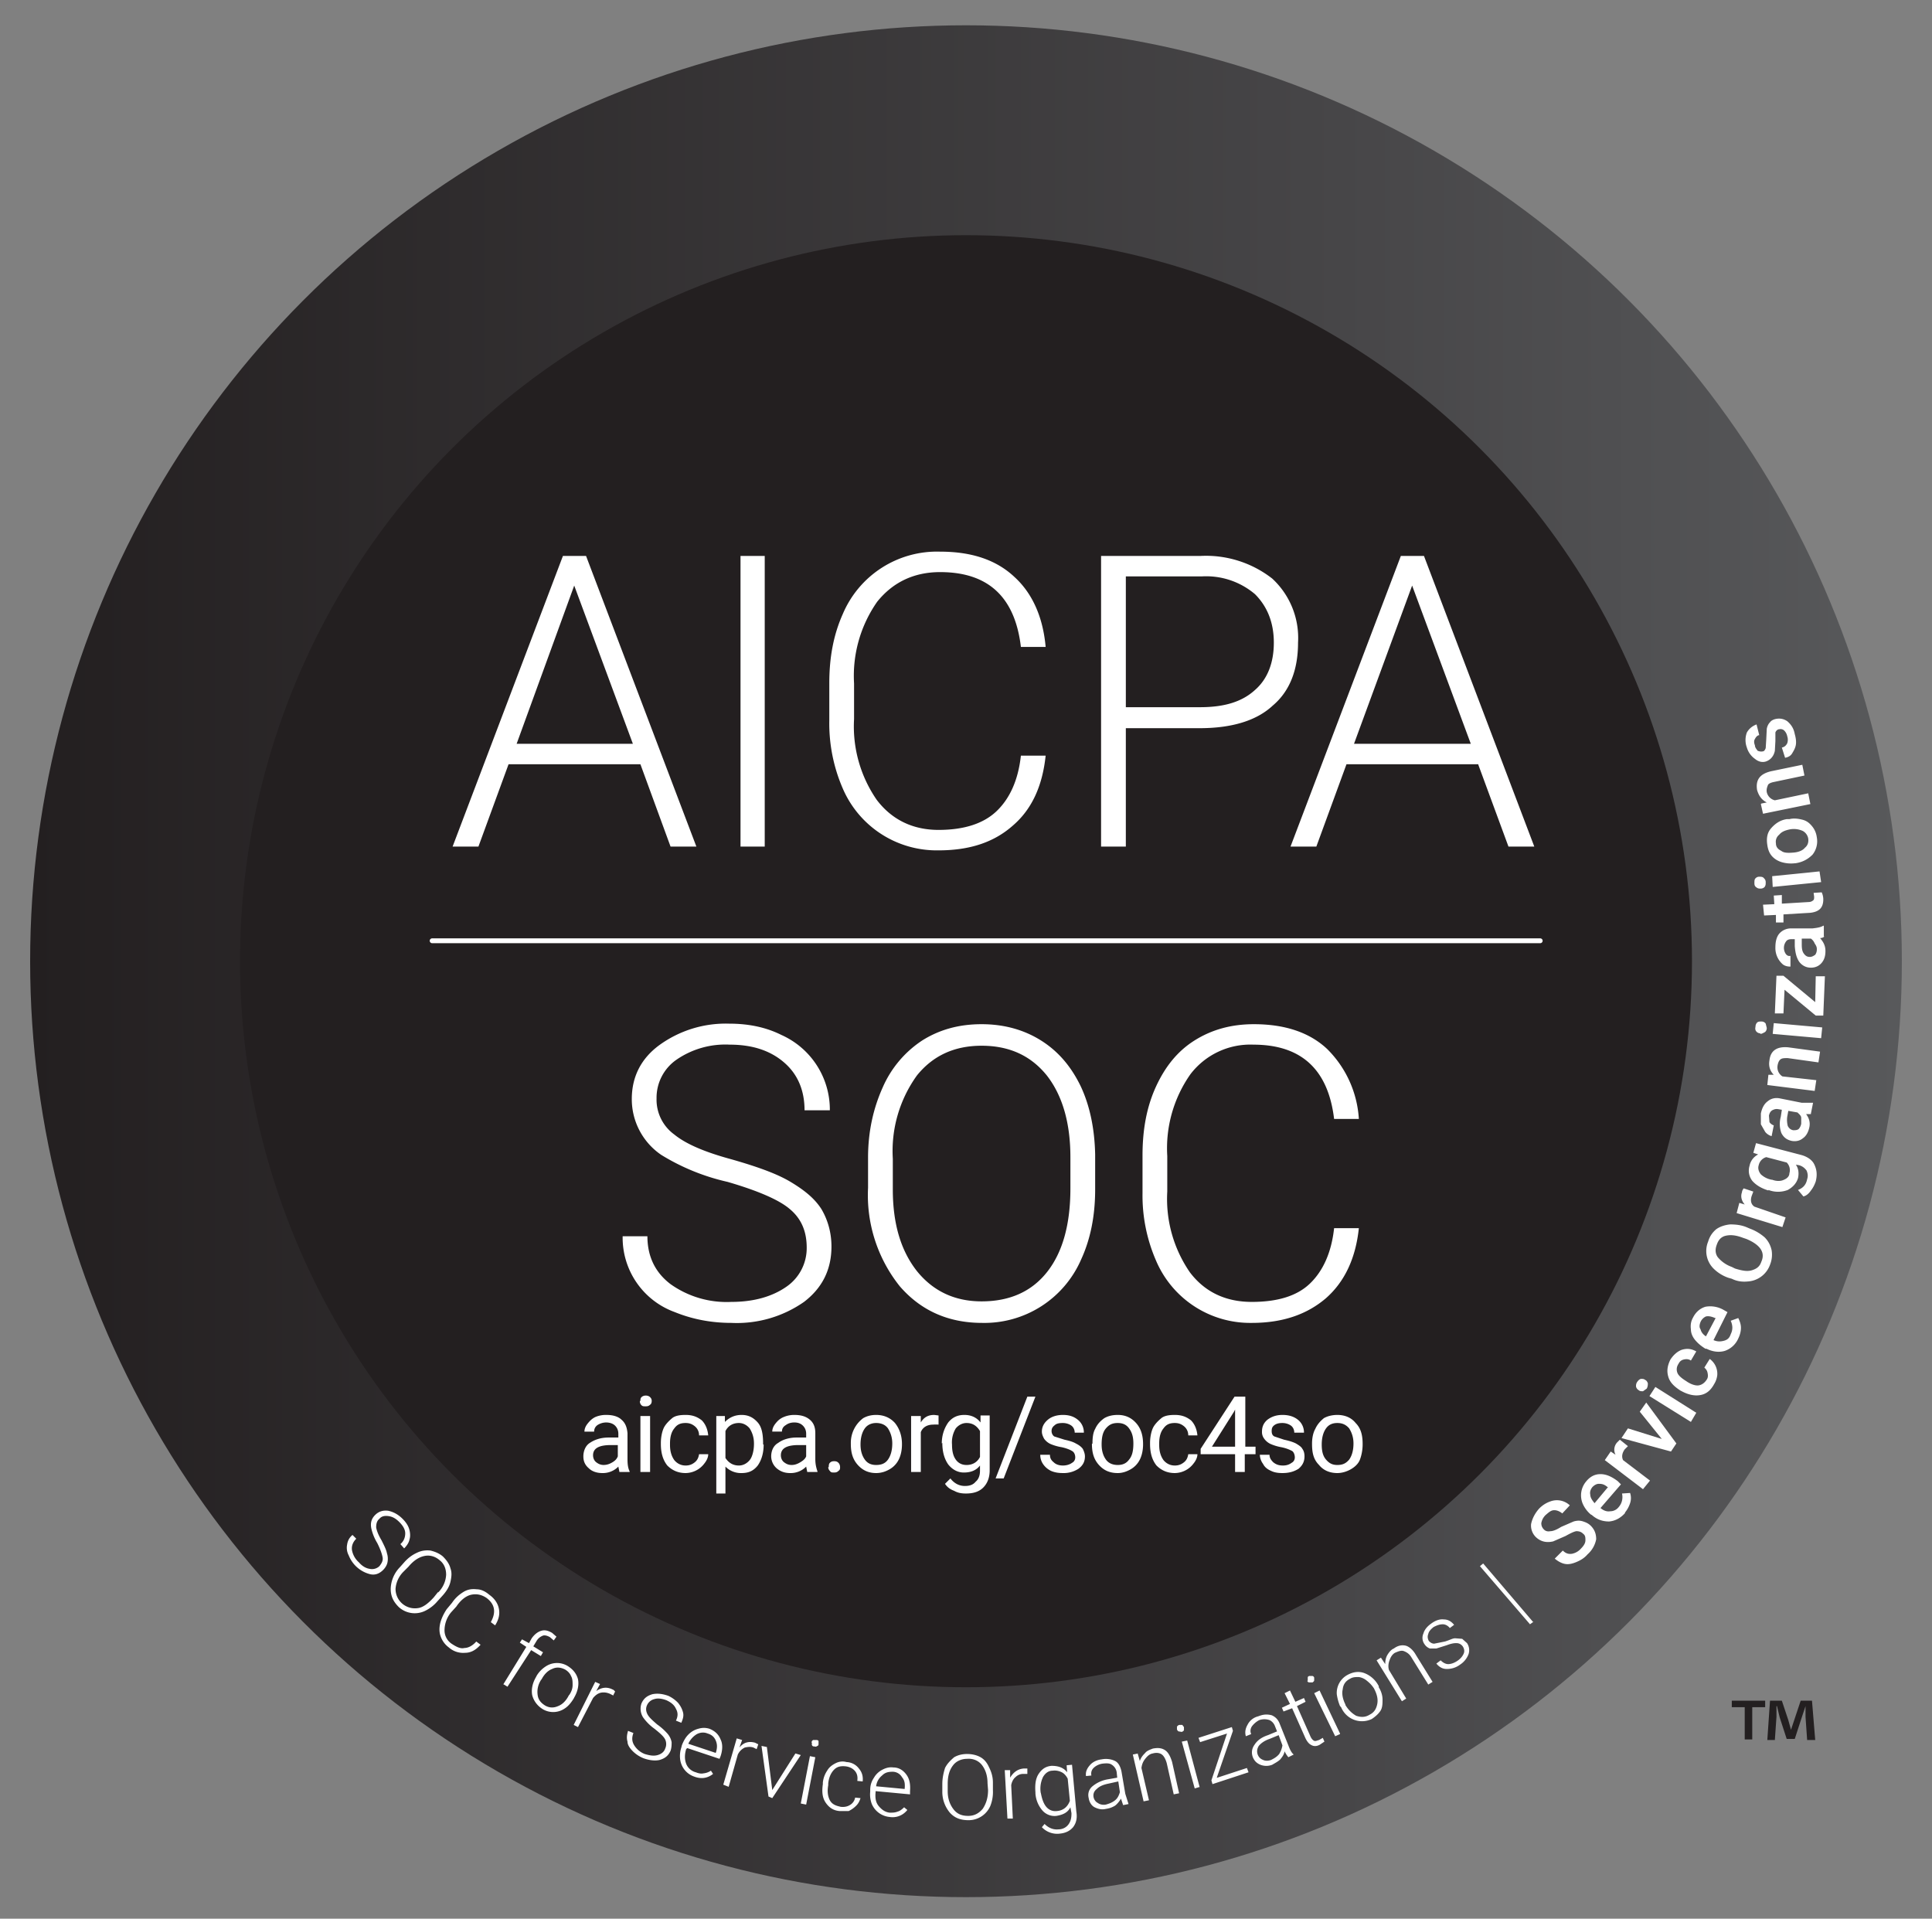 <svg xmlns="http://www.w3.org/2000/svg" viewBox="0 0 359 356.5">
  <rect x="0" y="0" width="359" height="356.5" fill="#808080" stroke="none"/>
  <linearGradient
    id="a"
    gradientUnits="userSpaceOnUse"
    x1="5.6"
    y1="178.6"
    x2="353.4"
    y2="178.6"
  >
    <stop offset="0" stop-color="#231f20" />
    <stop offset=".7" stop-color="#474648" />
    <stop offset="1" stop-color="#58595b" />
  </linearGradient>
  <circle cx="179.5" cy="178.6" r="173.9" fill="url(#a)" />
  <circle fill="#231f20" cx="179.5" cy="178.6" r="134.9" />
  <path
    fill="#fff"
    d="M70.5 291c.4-.5.7-1 .6-1.6s-.4-1.5-1-2.7A9 9 0 0169 284c-.2-1 0-1.8.7-2.5s1.5-.9 2.4-.8c1 .2 1.9.7 2.7 1.5.6.6 1 1.2 1.2 1.8s.3 1.4.1 2c-.1.6-.5 1.2-1 1.7l-.7-.8c.6-.5.9-1.2.9-2 0-.7-.4-1.4-1.1-2.1-.7-.7-1.3-1-2-1.1-.7-.1-1.3 0-1.7.5-.5.4-.6 1-.6 1.6.1.6.4 1.4 1 2.4.5 1 .9 1.8 1 2.4.2.6.2 1.2.1 1.7s-.4 1-.8 1.4c-.7.7-1.5 1-2.4.8a5.8 5.8 0 01-4-3.5 3 3 0 01-.3-2c.1-.7.4-1.3 1-1.8l.7.7c-.6.6-.9 1.3-.8 2.1a4 4 0 001.3 2.3c.6.7 1.3 1.1 2 1.2a2 2 0 001.8-.5zm10.8 6.5a7 7 0 01-2.3 1.8 4.4 4.4 0 01-4.9-.7c-1-1-1.5-2-1.5-3.4a6 6 0 011.7-4l.8-.9c.7-.8 1.5-1.4 2.4-1.8.8-.4 1.7-.5 2.5-.4.8.2 1.6.5 2.3 1.1.7.7 1.2 1.4 1.4 2.2.3.8.2 1.6 0 2.5s-.7 1.7-1.4 2.5l-1 1.1zm.1-1.6a5 5 0 001.5-3.3c0-1-.3-2-1.2-2.7-.8-.7-1.8-1-2.8-.8-1 .2-2 .8-3 2l-.9.9a5 5 0 00-1.5 3.2 3.6 3.6 0 004.1 3.6c1-.1 2-.9 3-2l.8-1zm7.9 9.7c-.9 1-1.8 1.5-2.9 1.5a4 4 0 01-3-1 4.3 4.3 0 01-1.5-2c-.3-.8-.3-1.6-.1-2.5.2-.8.6-1.7 1.2-2.6l1-1.2c.6-.9 1.3-1.5 2.1-2s1.6-.6 2.5-.5c.8 0 1.6.4 2.3 1 1 .7 1.6 1.6 1.8 2.6.2 1 0 2-.7 3.1l-.8-.6c1-1.8.8-3.3-.8-4.5-.9-.6-1.8-.8-2.8-.6s-2 1-2.8 2.2l-1 1.1a5.3 5.3 0 00-1.2 3.3 3 3 0 001.3 2.5c.9.6 1.7 1 2.4.8.7 0 1.5-.4 2.2-1.2l.8.6zm4.2 7.4l4.3-7-1.2-.8.4-.6 1.3.7.5-.9c.5-.7 1.1-1.2 1.8-1.4s1.3 0 2 .4l.8.7-.5.7-.7-.6c-.5-.3-1-.4-1.3-.3-.5.2-.9.5-1.2 1l-.6 1 1.8 1.1-.4.7-1.8-1.1-4.4 6.8-.8-.5zm6.2-1.6c.4-.7 1-1.3 1.6-1.7a3.8 3.8 0 014.1-.2c1 .6 1.7 1.4 2 2.5.2 1 0 2.2-.7 3.4l-.1.2c-.5.8-1 1.4-1.6 1.8a3.8 3.8 0 01-4.1.2c-1-.6-1.7-1.5-2-2.6-.2-1 0-2.2.7-3.4l.1-.2zm.8.8a4 4 0 00-.6 2.7c.1.9.6 1.5 1.4 2 .7.4 1.5.5 2.4.1.8-.3 1.5-1 2-2l.1-.1c.4-.6.6-1.2.6-1.8s0-1.2-.3-1.7c-.2-.5-.6-.9-1.1-1.2-.8-.4-1.6-.5-2.4-.1-.8.3-1.5 1-2 2h-.1zm13.4 2.8l-.6-.3c-.5-.2-1-.3-1.6-.2-.5.1-1 .4-1.5 1l-2.8 5.4-.8-.4 4-8 .9.4-.7 1.3c1-.7 2-.8 3-.3.3.1.4.3.5.4l-.4.8zm9.7 9.9a2 2 0 000-1.7c-.3-.6-1-1.2-2-2a9 9 0 01-2.1-2.1 3 3 0 01-.3-2.6c.4-.9 1-1.4 2-1.7.9-.2 1.9-.1 3 .3a6 6 0 011.8 1.3c.4.5.7 1 .9 1.7s0 1.3-.3 2l-1-.4c.4-.8.4-1.5 0-2.2-.3-.7-.9-1.2-1.8-1.6-.8-.3-1.6-.4-2.2-.2a2 2 0 00-1.4 1.2c-.2.5-.2 1 .1 1.6.3.6 1 1.2 1.8 1.9a11 11 0 012 1.8c.4.5.6 1 .7 1.5 0 .5 0 1-.2 1.6-.4.9-1 1.4-2 1.7-.8.2-1.9.1-3-.3a6 6 0 01-2-1.3c-.6-.6-1-1.2-1-1.8-.2-.7-.1-1.3.1-2l1 .4c-.3.8-.3 1.5.1 2.2a4 4 0 002 1.7c1 .3 1.7.4 2.4.2s1.2-.6 1.4-1.2zm5.4 5.2a3.9 3.9 0 01-2.6-3.1 5 5 0 01.2-2.3l.1-.4c.3-.8.7-1.5 1.2-2a4 4 0 011.9-1.1c.7-.2 1.3-.2 2 0 1 .4 1.7 1 2.1 2 .4.8.4 1.9 0 3.1l-.2.5-6-2-.2.2c-.3 1-.3 1.9 0 2.7s1 1.4 1.8 1.6c.5.2 1 .3 1.4.2a3 3 0 001.4-.5l.4.6c-1 .8-2.2 1-3.5.5zm2.5-8c-.7-.3-1.4-.2-2 .1a4 4 0 00-1.6 1.8l5.1 1.7c.3-.9.3-1.6 0-2.3s-.8-1.1-1.5-1.3zm9.1 2.9l-.6-.3c-.6-.2-1.1-.1-1.6 0-.6.3-1 .7-1.3 1.3l-1.7 6-1-.4 2.5-8.6 1 .3-.5 1.4c.8-1 1.8-1.2 2.9-.9l.6.3-.3.9zm2.9 7.6l4.3-6.8 1 .3-5.3 8-.7-.3-1.3-9.4 1 .2 1 8zm6.3 2.7l-1-.2 1.7-8.8 1 .2-1.7 8.8zm1-11.5c0-.2.1-.4.3-.5h.5c.2 0 .4 0 .5.2v.5c0 .2 0 .3-.2.4-.2.1-.3.2-.5.1-.2 0-.4 0-.5-.2a.6.6 0 010-.5zm5.3 11.9c.7.1 1.3 0 1.8-.3a2 2 0 001-1.4l1 .1c-.2.6-.4 1-.8 1.4a5 5 0 01-1.4 1H156c-1.2-.1-2-.7-2.6-1.6s-.7-2-.5-3.4v-.3c.1-.9.4-1.6.8-2.2.4-.7 1-1.1 1.6-1.4s1.3-.4 2-.2a3 3 0 012.3 1.2c.6.7.8 1.5.7 2.4l-1-.1c.1-.7 0-1.3-.4-1.8s-1-.8-1.7-.9c-.9-.1-1.6 0-2.2.6-.6.6-1 1.5-1.1 2.6v.3c-.2 1.1-.1 2 .3 2.8.4.7 1 1 2 1.2zm9.2 1.9a4 4 0 01-3.3-2.4 5 5 0 01-.3-2.3v-.3c0-1 .3-1.7.7-2.3.4-.7 1-1.2 1.6-1.5s1.2-.5 2-.4c1 0 1.8.5 2.4 1.3.6.8.8 1.8.7 3.1v.6l-6.4-.6v.2c-.1 1 0 1.9.6 2.6s1.2 1.1 2 1.2c.6 0 1 0 1.5-.2.4-.1.8-.4 1.2-.8l.6.5c-.8 1-2 1.5-3.3 1.3zm.6-8.4c-.8 0-1.4.1-2 .7a3 3 0 00-1.1 2l5.3.5c.1-1 0-1.6-.5-2.2a2 2 0 00-1.7-1zm18.6 3.4a7 7 0 01-.5 3 4.4 4.4 0 01-4 2.6c-1.5 0-2.6-.4-3.5-1.4a6 6 0 01-1.4-4v-1.3c0-1.1.2-2 .5-3 .4-.8 1-1.4 1.7-2 .7-.4 1.5-.6 2.4-.6s1.8.2 2.5.6c.7.4 1.2 1 1.6 1.9.4.8.7 1.7.7 2.8v1.4zm-1-1.3c0-1.4-.4-2.5-1-3.3s-1.6-1.3-2.8-1.2c-1 0-2 .4-2.6 1.2-.7.9-1 2-1 3.5v1.3c0 1.4.4 2.5 1.1 3.4s1.6 1.2 2.7 1.2c1.2 0 2-.5 2.7-1.3.6-.9 1-2 1-3.5l-.1-1.3zm7.4-1.7h-.7a2 2 0 00-1.5.6c-.4.3-.7.9-.8 1.5l.3 6.2h-1l-.5-9h1v1.4c.6-1 1.4-1.6 2.5-1.7h.7v1zm1.5 3.4c-.1-1.3 0-2.5.6-3.4s1.3-1.4 2.4-1.5c1.2 0 2.2.3 2.9 1.2l-.1-1.3 1-.1.8 8.7c.2 1.2 0 2.1-.6 2.9-.6.7-1.4 1.1-2.5 1.2a3.9 3.9 0 01-3.3-1.2l.5-.6c.8.8 1.7 1.1 2.6 1 .8 0 1.5-.4 1.9-1s.5-1.2.5-2l-.2-1.1c-.5 1-1.4 1.4-2.6 1.6a3 3 0 01-2.6-1 5.4 5.4 0 01-1.3-3.2v-.2zm1 .1c.2 1.1.5 2 1 2.6.5.6 1.2.9 2 .8 1.2-.1 2-.8 2.4-1.9l-.4-4.1c-.3-.6-.7-1-1.1-1.2s-1-.4-1.7-.3c-.8 0-1.4.5-1.8 1.2a5 5 0 00-.4 3zm15.3 2.3l-.4-1.2c-.3.5-.7 1-1.1 1.3-.5.3-1 .5-1.7.6-.8.2-1.5 0-2.1-.3s-1-1-1.1-1.7c-.2-.8 0-1.6.7-2.2a6 6 0 012.9-1.3l1.7-.3-.1-1a2 2 0 00-.9-1.4c-.4-.3-1-.3-1.8-.2-.6.1-1.2.4-1.6.8s-.5.9-.4 1.4l-1 .1c-.1-.7.1-1.3.7-2 .5-.6 1.3-1 2.2-1.1 1-.2 1.9 0 2.5.3s1 1 1.2 2l.7 4.1.6 1.9-1 .2zm-3.2-.1c.7-.2 1.2-.4 1.7-.8s.7-.9.9-1.5l-.3-2-1.8.4c-1 .2-1.7.5-2.2 1-.5.4-.7.9-.6 1.5.1.5.4.9.8 1.1.4.3 1 .4 1.5.3zm5.9-9.5l.4 1.4c.2-.6.5-1 1-1.5.3-.4.9-.6 1.4-.8 1-.2 1.7-.1 2.3.3.6.4 1 1.2 1.3 2.2l1.3 5.8-1 .2-1.3-5.8c-.2-.7-.5-1.3-.9-1.6-.4-.3-1-.4-1.7-.2-.6.1-1 .5-1.4 1s-.6 1-.7 1.7l1.4 6-1 .2-2-8.7 1-.2zm7.3-4.5v-.5c.2-.2.3-.3.5-.3h.5l.3.4v.5c0 .2-.2.3-.4.4l-.6-.1a.6.6 0 01-.3-.4zM223 332l-1 .3-2.4-8.7 1-.2 2.3 8.6zm3.2-1.7l5.5-1.8.3.8-6.7 2.2-.2-.7 2.9-8.7-5 1.6-.3-.8 6.2-2 .2.7-3 8.7zm13.2-3.8a5 5 0 01-.7-1.1c-.1.6-.4 1-.8 1.5-.4.4-1 .7-1.5 1a3 3 0 01-2.2 0c-.7-.3-1.1-.7-1.4-1.4-.3-.8-.2-1.6.3-2.3.5-.8 1.3-1.4 2.5-1.8l1.7-.7-.4-1a2 2 0 00-1-1.1 3 3 0 00-1.9 0 4 4 0 00-1.4 1.2c-.3.5-.3 1-.1 1.4l-1 .4c-.2-.7-.1-1.4.3-2.1a3 3 0 012-1.6c1-.4 1.7-.4 2.5-.2.7.3 1.2.8 1.5 1.6l1.6 4c.3.8.6 1.4 1 1.7l-1 .5zm-3.2.5c.6-.3 1.1-.6 1.5-1.1.3-.5.5-1 .6-1.6l-.7-1.9-1.7.7c-.9.3-1.6.8-2 1.3-.3.5-.4 1-.2 1.6.2.5.5.8 1 1 .4.2 1 .2 1.5 0zm3.5-12.9l1 2.1 1.6-.7.3.7-1.6.8 2.4 5.4c.2.5.4.8.7 1s.6 0 1-.1l.7-.4.3.7-.9.6c-.6.3-1.1.3-1.6 0-.4-.2-.8-.7-1.1-1.4l-2.4-5.4-1.6.6-.3-.7 1.5-.7-1-2 1-.5zm3.3-1.8v-.5c0-.2 0-.3.3-.4h.5c.2 0 .3.1.4.3v.5c0 .2-.2.3-.3.4h-.6c-.2 0-.3-.1-.4-.3zm6 9.9l-.9.4-3.9-8 1-.5 3.8 8zm0-5.2a9 9 0 01-.6-2.2 3.8 3.8 0 012-3.6c1.1-.6 2.2-.7 3.2-.3a5 5 0 012.6 2.4v.2c.5.8.7 1.6.7 2.3s0 1.5-.4 2.1c-.4.6-1 1.1-1.6 1.5a4.2 4.2 0 01-5.7-2.2l-.1-.1zm1-.2c.6 1 1.3 1.6 2 2 .9.3 1.7.3 2.5-.2.8-.4 1.2-1 1.4-1.9.2-.9 0-1.8-.5-2.8l-.1-.2c-.4-.6-.8-1-1.3-1.4a3 3 0 00-1.5-.7c-.6 0-1.1 0-1.6.3-.8.4-1.3 1-1.4 2-.2.8 0 1.8.5 2.8v.1zm6.6-8.8l.8 1.2c0-.6.1-1.2.4-1.7.3-.5.7-1 1.2-1.2.8-.6 1.6-.7 2.3-.5.6.2 1.3.8 1.8 1.7l3.1 5-.8.5-3.1-5c-.4-.7-.9-1-1.4-1.2-.5-.2-1 0-1.7.3-.5.3-.8.8-1 1.4-.2.5-.3 1.2-.1 1.8l3.2 5.3-.8.5-4.7-7.6.8-.5zm15.2-2.1c-.3-.4-.7-.6-1.2-.6s-1 .1-1.8.4l-1.9.6h-1.2a2 2 0 01-1-.8 2 2 0 01-.2-2c.2-.7.7-1.3 1.4-1.8.8-.6 1.6-.9 2.4-.8.8 0 1.4.4 1.9 1l-.8.6c-.3-.4-.8-.7-1.3-.7-.6 0-1.1.2-1.7.5-.5.4-.9.8-1 1.3-.2.5-.1.9.1 1.3.3.3.6.5 1 .5l2-.4c1-.3 1.4-.6 1.9-.6l1.3.1.9.8c.4.6.5 1.3.3 2a4 4 0 01-1.6 2 4 4 0 01-2.5.8c-.8 0-1.4-.4-1.9-1l.8-.6c.4.4.9.7 1.4.7s1.1-.2 1.7-.6c.6-.4 1-.9 1.2-1.4s0-1-.2-1.3zm13.2-4.6l-.7.5L275 291l.6-.5 9.3 10.9zm9.2-16.3c-.4-.4-.8-.5-1.3-.5-.5.1-1.1.4-2 .9l-2.3 1c-1.3.3-2.3 0-3.1-.7a3 3 0 01-1-2.5c.2-1 .7-2 1.5-2.9.6-.6 1.2-1 2-1.3a3.5 3.5 0 013.7.7l-1.4 1.5c-.5-.4-1-.6-1.5-.6-.6 0-1 .4-1.6.9-.5.5-.7 1-.8 1.5 0 .4.1.8.5 1.2.3.3.7.4 1.2.3.5 0 1.2-.3 2-.8l2.3-1c.7-.2 1.2-.2 1.8 0s1 .4 1.4.8c.7.7 1 1.5 1 2.5a5 5 0 01-1.6 2.8c-.6.7-1.3 1.1-2 1.4s-1.4.5-2.1.4-1.4-.5-2-1l1.5-1.5c.5.5 1 .7 1.7.6a3 3 0 001.7-1c.5-.5.8-1 .8-1.5s0-.9-.4-1.2zm7.8-3.9c-.9 1-1.9 1.5-3 1.6-1.1 0-2.2-.3-3.2-1.2l-.2-.1a5.5 5.5 0 01-1.5-2 4 4 0 01.6-4.1c.8-1 1.7-1.4 2.7-1.4 1 0 2 .4 3.2 1.3l.6.6-3.8 4.4c.6.5 1.2.7 1.8.6a2 2 0 001.6-.8c.6-.7.8-1.6.6-2.5l1.5-.1a3 3 0 010 1.9c-.2.6-.5 1.2-1 1.8zm-6.1-4.8c-.4.5-.5 1-.4 1.4 0 .5.3 1 .8 1.6l2.5-3h-.1c-.6-.5-1-.6-1.6-.6-.4 0-.8.2-1.2.6zm6.6-7.6l-.6.6c-.5.7-.6 1.4-.3 2l5 3.8-1.3 1.6-7.1-5.4 1.1-1.6.9.6a2 2 0 01.3-2.3l.5-.5 1.5 1.2zm6.4-1.2l-4.2-5.2 1.2-1.7 5.6 7.6-1 1.5-9.2-2.5 1.2-1.8 6.4 2zm-4.4-9.2a1 1 0 01-.5-.7c0-.2 0-.5.2-.8.2-.3.4-.5.7-.6.3 0 .6 0 .8.2.3.1.4.4.5.6 0 .3 0 .6-.2 1l-.7.5c-.3 0-.6 0-.8-.2zm10.7 4.2l-1 1.7-7.7-4.8 1.1-1.7 7.6 4.8zm1.9-6.1c.3-.4.3-.8.2-1.3s-.3-.7-.6-1l1-1.6a3.4 3.4 0 011.4 3 4 4 0 01-.6 1.7c-.6 1.1-1.4 1.8-2.5 2-1 .2-2.2 0-3.5-.7l-.2-.1c-1.1-.7-2-1.5-2.3-2.6-.3-1-.2-2 .4-3.2.6-.9 1.3-1.5 2.1-1.8 1-.3 1.8-.2 2.7.3l-1 1.7c-.4-.3-.9-.3-1.3-.2-.5.1-.8.4-1 .8-.4.6-.4 1.2-.2 1.7s.8 1 1.6 1.5l.3.2c.8.5 1.6.7 2.1.6s1-.4 1.4-1zm5.9-7.7a4.2 4.2 0 01-2.5 2.3c-1 .3-2.2.2-3.4-.4h-.2c-.8-.5-1.4-1-1.9-1.6s-.8-1.3-.8-2c-.1-.8 0-1.5.4-2.2.5-1 1.3-1.7 2.3-2a5 5 0 013.4.6l.7.4-2.6 5.2c.7.3 1.3.3 2 .1s1-.6 1.2-1.2c.4-.8.4-1.6 0-2.5l1.4-.5c.3.6.5 1.2.5 1.8 0 .7-.2 1.4-.5 2zm-7-3.1c-.2.5-.3 1 0 1.4.1.5.5 1 1 1.3l1.8-3.4h-.1c-.7-.3-1.2-.4-1.7-.3a2 2 0 00-1 1zm9.2-17.3c1.1.4 2 1 2.7 1.6.7.7 1.1 1.5 1.3 2.4a5 5 0 01-.3 2.7 4.7 4.7 0 01-4.1 3.1c-1 .1-2 0-3-.5l-.7-.2c-1.1-.4-2-1-2.7-1.7a4.6 4.6 0 01-1-5c.3-1 .8-1.7 1.5-2.3.7-.5 1.6-.8 2.6-.9 1 0 2 .1 3 .5l.7.3zm-1.3 1.7c-1.3-.5-2.3-.6-3.2-.4s-1.4.8-1.7 1.7c-.3.8-.3 1.6.2 2.3a6 6 0 002.6 1.8l.6.3c1.3.4 2.3.6 3.2.3s1.4-.7 1.7-1.6c.4-.9.3-1.7-.2-2.4s-1.4-1.3-2.6-1.8l-.6-.2zm1.9-8.6l-.3.8c-.3.9-.1 1.6.5 2l5.8 2-.6 1.8-8.5-2.6.5-1.9 1 .3c-.6-.7-.8-1.5-.5-2.3 0-.3.2-.5.3-.7l1.8.6zm2.8-.2c-1.3-.4-2.3-1-3-1.8-.6-.8-.8-1.8-.5-2.8a3 3 0 011.6-2.1l-.9-.3.5-1.8 8.4 2.2c1.1.3 2 .9 2.4 1.7.5 1 .6 2 .3 3.2-.2.6-.5 1.2-.9 1.7-.4.6-.9 1-1.4 1.1l-1-1.2c1-.4 1.5-1 1.7-2 .2-.6.1-1.1-.1-1.6-.3-.4-.7-.8-1.4-1l-.6-.1c.5.7.6 1.6.4 2.5-.3 1-1 1.7-1.9 2.2a5 5 0 01-3.6 0zm.7-2c.8.3 1.6.3 2.2 0 .5-.2 1-.6 1-1.2a2 2 0 00-.5-2l-3.8-1a2 2 0 00-1.4 1.5c-.2.6 0 1.2.4 1.7a4 4 0 002 1zm7.2-12.2h-.9c.6.8.8 1.6.6 2.5-.2.9-.6 1.6-1.2 2-.6.5-1.3.6-2 .5-1-.2-1.6-.7-2-1.5a5 5 0 01-.1-3l.2-1.3-.6-.1c-.5-.1-.8 0-1.2.2-.3.2-.5.5-.6 1l.1 1.2c.2.3.5.5.8.6l-.4 2c-.4-.1-.9-.4-1.2-.8l-.8-1.4v-2c.2-1 .6-1.8 1.3-2.3.6-.5 1.4-.7 2.3-.5l4 .8h2.1l-.4 2zm-1.8 1.8v-1.1c0-.4-.4-.7-.7-1l-1.7-.3-.2 1.1c-.1.7 0 1.3.1 1.7.2.4.5.7 1 .8.4 0 .7 0 1-.2.2-.2.4-.5.5-1zm-6.1-9.1h1c-.7-.7-1-1.6-.8-2.7.2-1.8 1.4-2.6 3.5-2.4l5.9.8-.3 2-5.7-.8c-.6 0-1 0-1.3.2-.3.2-.5.6-.6 1.2a2 2 0 00.9 2l6.3.7-.3 2-8.8-1.1.2-1.9zm-1.5-7.7a1 1 0 01-.7-.3c-.2-.2-.3-.5-.2-.9 0-.3.1-.6.3-.8s.5-.2.8-.2c.3 0 .6.1.8.4l.2.8c0 .4-.2.7-.4.8s-.5.3-.8.3zm11.5-1.1l-.2 2-9-.8.2-2 9 .8zm-1.3-4.7l.1-4.8h1.7l-.3 7.3h-1.4l-5.8-4.8-.2 4.4h-1.6l.3-7h1.3l5.9 4.9zM339 174c-.2.2-.5.3-.8.3.6.7 1 1.4 1 2.4 0 .9-.2 1.6-.7 2.2s-1.2.9-2 .9c-.9 0-1.6-.4-2.1-1-.6-.8-.8-1.8-.9-3v-1.3h-.6c-.4 0-.8.1-1 .4a2 2 0 00-.1 2.3c.2.3.5.5.9.4v2c-.5 0-1-.1-1.4-.4a4 4 0 01-1.4-3.2c0-1 .2-1.9.7-2.5s1.3-1 2.2-1h4c.9-.1 1.5-.2 2-.5h.1v2zm-1.4 2.3c0-.4-.2-.7-.4-1a2 2 0 00-.7-.9h-1.7v1.1c0 .8.1 1.3.4 1.7.3.4.6.6 1.1.6.4 0 .7-.2 1-.4.2-.3.3-.6.3-1zm-10.1-8.2l2.2-.1-.1-1.6 1.5-.1v1.6l5-.3c.4 0 .7-.2.8-.3.2-.1.2-.4.2-.7l-.1-.7 1.5-.1c.2.4.3.9.3 1.3 0 1.5-.7 2.3-2.4 2.5l-5 .3v1.5H330V170l-2.2.1-.2-2zm-.4-3a1 1 0 01-.7-.2c-.3-.2-.4-.4-.4-.8s0-.7.2-.9c.2-.2.4-.3.7-.3.3 0 .6 0 .8.2s.4.4.4.8 0 .6-.2.9a1 1 0 01-.8.3zm11-3.2l.3 2-9 .9-.1-2 8.9-.9zm-4.6-1.5c-.9.1-1.7 0-2.4-.2s-1.4-.6-1.9-1.2-.7-1.3-.8-2c-.2-1.3 0-2.3.7-3.1s1.6-1.5 2.9-1.7h.5c.8-.2 1.6-.1 2.4.1s1.3.6 1.8 1.2.8 1.3.9 2.1a4 4 0 01-.8 3.2c-.8.8-1.8 1.4-3.2 1.6h-.1zm-.1-2c.9-.1 1.6-.4 2-.9.5-.4.7-1 .6-1.7a2 2 0 00-1-1.4 4 4 0 00-2.4-.3c-1 .2-1.6.5-2 1-.5.4-.7 1-.6 1.6 0 .7.4 1.1 1 1.4.5.4 1.3.4 2.4.3zm-6.1-9.1l1-.2c-1-.5-1.5-1.3-1.8-2.3-.3-1.9.5-3 2.6-3.5l5.8-1.2.4 2-5.7 1.2c-.5.1-1 .3-1.1.6s-.3.7-.2 1.3a2 2 0 001.5 1.5l6.2-1.3.4 2-8.8 1.8-.4-1.8zm3.3-13.8c-.3 0-.6.3-.7.6v1.6l-.1 1.8c-.2 1-.8 1.7-1.7 2-.7.2-1.4 0-2-.5a3.9 3.9 0 01-1.5-2.1 4 4 0 010-2.8c.4-.7 1-1.2 1.8-1.5l.5 2c-.3 0-.6.3-.8.7-.2.3-.2.7 0 1.2 0 .4.3.7.5 1 .3.1.6.2 1 .1.2 0 .4-.3.5-.6l.1-1.6.1-2c.1-.5.3-.9.6-1.2.2-.3.6-.5 1-.6.9-.2 1.6 0 2.2.4.7.6 1.2 1.3 1.4 2.4.2.7.3 1.4.2 2-.1.6-.4 1.1-.7 1.6s-.8.7-1.3.8l-.6-1.9c.5-.1.8-.4 1-.8a2 2 0 000-1.3 2 2 0 00-.6-1.1 1 1 0 00-.9-.2zM119 142H94.5l-5.6 15.3h-4.8l20.5-54h4.3l20.5 54h-4.8L119 142zm-23-3.8h21.6l-10.9-29.4L96 138.2zm46.1 19.1h-4.5v-54h4.5v54zm52.2-16.9c-.6 5.7-2.6 10-6.1 13-3.5 3.1-8 4.6-13.8 4.6a19 19 0 01-17.8-11.5 30.3 30.3 0 01-2.5-12.6v-7c0-4.8.8-9 2.5-12.8a19 19 0 0118.1-11.6c5.8 0 10.4 1.5 13.8 4.7 3.3 3 5.3 7.4 5.8 13h-4.6c-1.1-9.3-6.1-13.9-15-13.9-4.9 0-8.8 1.9-11.7 5.5a24 24 0 00-4.3 15.2v6.6a24 24 0 004.2 15c2.8 3.7 6.7 5.6 11.5 5.6s8.4-1.2 10.8-3.5c2.4-2.3 4-5.7 4.5-10.3h4.6zm14.9-5.1v22h-4.6v-54H223a20 20 0 0113.4 4.2 15 15 0 014.8 11.9c0 5-1.5 9-4.7 11.7-3 2.8-7.6 4.2-13.6 4.2h-13.7zm0-3.9H223c4.5 0 7.8-1 10.2-3.2 2.3-2 3.5-5 3.5-8.8 0-3.7-1.2-6.7-3.5-9a14 14 0 00-9.9-3.3h-14.1v24.3zm65.5 10.6h-24.5l-5.6 15.3h-4.8l20.5-54h4.3l20.5 54h-4.8l-5.6-15.2zm-23.1-3.8h21.7l-10.9-29.4-10.8 29.4zm-101.7 93.6c0-3-1-5.4-3.2-7.2-2-1.7-6-3.4-11.5-5a40.4 40.4 0 01-12.3-5 12.5 12.5 0 01-5.5-10.4c0-4.1 1.7-7.5 5.1-10a21 21 0 0113-4c3.7 0 6.9.7 9.7 2.1a15.2 15.2 0 019 14h-4.7c0-3.6-1.2-6.6-3.7-8.8-2.6-2.3-6-3.4-10.2-3.4a16 16 0 00-9.9 2.8 8.6 8.6 0 00-3.7 7.2 8 8 0 003.3 6.7c2.2 1.8 5.8 3.3 10.6 4.6 4.9 1.4 8.5 2.7 11 4.2s4.4 3 5.7 5c1.2 2 1.9 4.4 1.9 7 0 4.3-1.7 7.7-5.1 10.3a21.8 21.8 0 01-13.5 3.9c-3.8 0-7.3-.7-10.5-2a14.7 14.7 0 01-9.7-14.1h4.6c0 3.7 1.4 6.7 4.3 8.9a18 18 0 0011.3 3.3c4.2 0 7.6-1 10.2-2.8a8.7 8.7 0 003.8-7.3zm53.6-10.8c0 5-.9 9.3-2.6 13a19.6 19.6 0 01-18.4 11.8c-6.3 0-11.4-2.3-15.3-6.8a27.1 27.1 0 01-5.9-18.3v-5.6c0-4.9 1-9.2 2.7-13a20 20 0 017.4-8.8c3.2-2 6.8-3 11-3 4.1 0 7.8 1 11 3s5.6 4.8 7.4 8.5c1.7 3.6 2.6 7.9 2.7 12.7v6.4zm-4.6-6c0-6.4-1.5-11.5-4.4-15.2-3-3.7-7-5.5-12.1-5.5-5 0-9 1.8-12 5.5a24 24 0 00-4.5 15.5v5.7c0 6.4 1.5 11.4 4.5 15.2 3 3.7 7 5.6 12 5.6 5.2 0 9.3-1.8 12.2-5.5 2.9-3.7 4.3-8.9 4.3-15.5v-5.7zm53.6 13.2c-.6 5.7-2.7 10-6.1 13-3.5 3-8 4.6-13.8 4.6a19 19 0 01-17.8-11.6 30.3 30.3 0 01-2.5-12.5v-7c0-4.9.8-9.1 2.5-12.8s4-6.6 7.2-8.6 6.8-3 11-3c5.7 0 10.3 1.5 13.6 4.6a20 20 0 015.9 13h-4.6c-1.1-9.2-6.1-13.8-15-13.8a14 14 0 00-11.7 5.5 23.9 23.9 0 00-4.3 15.2v6.6a24 24 0 004.2 15c2.8 3.7 6.7 5.5 11.5 5.5s8.4-1.1 10.8-3.4c2.4-2.3 4-5.7 4.5-10.3h4.6z"
  />
  <path
    fill="none"
    stroke="#fff"
    stroke-width=".9"
    stroke-linecap="round"
    stroke-linejoin="round"
    stroke-miterlimit="10"
    d="M80.3 174.8h205.9"
  />
  <path
    fill="#fff"
    d="M115.1 273.5l-.2-1a4 4 0 01-3 1.2c-1 0-1.9-.3-2.5-.9-.7-.6-1-1.3-1-2.2 0-1 .4-2 1.2-2.5.9-.6 2-1 3.5-1h1.8v-.7c0-.6-.2-1.1-.6-1.5s-1-.6-1.7-.6a3 3 0 00-1.6.5c-.4.3-.6.7-.6 1.2h-1.8c0-.5.2-1 .6-1.5s.8-.9 1.4-1.2a5 5 0 012.1-.4c1.2 0 2.2.3 2.8.9.7.6 1 1.4 1.1 2.5v4.8c0 1 .1 1.7.4 2.3v.1h-2zm-3-1.3c.7 0 1.2-.2 1.7-.5s.8-.6 1-1.1v-2.1h-1.3c-2.2 0-3.3.6-3.3 1.9 0 .5.2 1 .6 1.3s.8.5 1.4.5zm6.9-11.9c0-.3 0-.5.2-.7.2-.2.5-.3.8-.3s.6.1.8.3c.2.2.3.4.3.7 0 .3-.1.6-.3.7-.2.2-.4.3-.8.3s-.6 0-.8-.2a1 1 0 01-.3-.8zm1.9 13.2H119v-10.4h1.8v10.4zm6.5-1.2c.7 0 1.2-.2 1.7-.6.5-.4.7-.9.8-1.5h1.7c0 .6-.3 1.2-.7 1.7a4.4 4.4 0 01-3.5 1.8c-1.4 0-2.5-.5-3.4-1.4-.8-1-1.2-2.3-1.2-4v-.2c0-1 .2-2 .5-2.7s1-1.4 1.6-1.9 1.6-.6 2.5-.6c1.2 0 2.1.3 3 1 .7.7 1.1 1.7 1.2 2.8h-1.7c0-.7-.3-1.3-.8-1.7-.5-.4-1-.6-1.7-.6-1 0-1.6.3-2.1 1-.5.6-.8 1.5-.8 2.8v.3c0 1.2.3 2.1.8 2.8.5.6 1.2 1 2.1 1zm14.5-3.9c0 1.6-.4 2.9-1.1 3.9-.8 1-1.7 1.4-3 1.4a4 4 0 01-3-1.2v5h-1.7v-14.4h1.6v1.1c.8-.8 1.8-1.3 3.1-1.3s2.2.5 3 1.4 1 2.3 1 4v.1zm-1.8-.2c0-1.1-.3-2-.8-2.8-.5-.6-1.2-1-2-1-1.1 0-2 .5-2.5 1.5v5c.6.9 1.4 1.4 2.5 1.4.8 0 1.5-.4 2-1s.8-1.8.8-3zm9.9 5.3l-.2-1a4 4 0 01-3 1.2c-1 0-1.8-.3-2.5-.9a3 3 0 01-1-2.2c0-1 .4-2 1.3-2.5.8-.6 2-1 3.4-1h1.8v-.7c0-.6-.2-1.1-.6-1.5s-.9-.6-1.6-.6c-.7 0-1.2.2-1.6.5-.5.3-.7.7-.7 1.2h-1.8c0-.5.2-1 .6-1.5s.8-.9 1.5-1.2a5 5 0 012-.4c1.3 0 2.2.3 2.9.9.7.6 1 1.4 1 2.5v4.8c0 1 .2 1.7.4 2.3v.1h-1.8zm-2.9-1.3c.6 0 1.1-.2 1.6-.5s.9-.6 1.1-1.1v-2.1h-1.4c-2.2 0-3.3.6-3.3 1.9 0 .5.2 1 .6 1.3s.8.5 1.4.5zm6.9.4c0-.3 0-.6.2-.8.2-.2.4-.3.8-.3s.6.1.8.3c.2.2.3.5.3.8 0 .3 0 .5-.3.7-.2.2-.4.3-.8.3s-.6 0-.8-.3a1 1 0 01-.3-.7zm4.1-4.4a5.7 5.7 0 012.3-4.7c.7-.4 1.5-.6 2.4-.6 1.4 0 2.6.5 3.5 1.5.8 1 1.3 2.3 1.3 3.9v.1c0 1-.2 2-.6 2.8s-1 1.4-1.7 1.8-1.5.7-2.5.7c-1.4 0-2.5-.5-3.4-1.5-.9-1-1.3-2.2-1.3-3.9zm1.8.2c0 1.2.3 2.1.8 2.8s1.2 1 2.1 1c1 0 1.7-.3 2.2-1 .5-.7.8-1.7.8-3 0-1.1-.3-2-.8-2.8-.5-.7-1.3-1-2.2-1-.8 0-1.6.3-2.1 1s-.8 1.7-.8 3zm14.5-3.7a6 6 0 00-1 0c-1 0-1.9.4-2.3 1.4v7.4h-1.8v-10.4h1.8v1.2c.6-1 1.4-1.4 2.5-1.4l.8.1v1.7zm.6 3.5c0-1.6.5-2.9 1.2-3.9.8-1 1.8-1.4 3-1.4 1.3 0 2.3.5 3 1.4V263h1.7v10.2c0 1.3-.4 2.4-1.2 3.2s-1.9 1.1-3.2 1.1c-.8 0-1.5-.1-2.2-.5-.8-.3-1.3-.7-1.7-1.3l1-1c.7.9 1.6 1.4 2.7 1.4 1 0 1.6-.3 2-.8.5-.4.8-1.1.8-2v-1c-.7.9-1.7 1.3-3 1.3-1.1 0-2.1-.5-2.9-1.5-.7-1-1.1-2.3-1.1-4zm1.9.2c0 1.2.2 2.1.7 2.8s1.2 1 2 1c1.1 0 2-.5 2.5-1.5v-4.8c-.6-1-1.4-1.5-2.5-1.5-.8 0-1.5.4-2 1a5 5 0 00-.7 3zm9.5 6.3H185l5.9-15.2h1.5l-5.9 15.2zm13.4-3.9c0-.5-.2-1-.6-1.2-.3-.2-1-.5-1.9-.7a9 9 0 01-2.1-.6 3 3 0 01-1.2-1c-.2-.4-.4-.8-.4-1.3 0-.9.4-1.6 1.1-2.2.7-.6 1.7-.9 2.8-.9 1.2 0 2.1.3 2.9 1a3 3 0 011 2.3h-1.7c0-.5-.2-1-.6-1.3s-1-.5-1.6-.5c-.7 0-1.2.1-1.5.4-.4.3-.6.6-.6 1.1 0 .4.2.8.5 1l1.9.6c.9.2 1.6.4 2.1.7.6.3 1 .6 1.3 1 .2.4.4.9.4 1.4 0 1-.4 1.7-1.2 2.3a5 5 0 01-2.9.8c-.8 0-1.5-.1-2.2-.4-.6-.3-1.1-.7-1.5-1.3a3 3 0 01-.5-1.7h1.8c0 .6.2 1 .7 1.4.4.4 1 .6 1.7.6s1.3-.2 1.7-.5c.4-.2.6-.6.6-1zm3.2-2.6c0-1 .1-2 .5-2.7.4-.9 1-1.5 1.7-2 .7-.4 1.5-.6 2.5-.6 1.4 0 2.5.5 3.4 1.5.9 1 1.3 2.3 1.3 3.9v.1c0 1-.2 2-.6 2.8s-1 1.4-1.7 1.8-1.5.7-2.4.7c-1.5 0-2.6-.5-3.5-1.5-.9-1-1.3-2.2-1.3-3.9zm1.7.2c0 1.2.3 2.1.8 2.8s1.3 1 2.2 1c.9 0 1.6-.3 2.1-1 .6-.7.8-1.7.8-3 0-1.1-.2-2-.8-2.8-.5-.7-1.2-1-2.1-1-1 0-1.6.3-2.2 1s-.8 1.7-.8 3zm13.6 3.9c.7 0 1.2-.2 1.7-.6.5-.4.7-.9.8-1.5h1.7c0 .6-.3 1.2-.7 1.7a4.4 4.4 0 01-3.5 1.8c-1.4 0-2.5-.5-3.4-1.4-.8-1-1.2-2.3-1.2-4v-.2c0-1 .2-2 .5-2.7s1-1.4 1.6-1.9 1.6-.6 2.5-.6c1.2 0 2.1.3 3 1 .7.7 1.1 1.7 1.2 2.8h-1.7c0-.7-.3-1.3-.8-1.7-.5-.4-1-.6-1.7-.6-1 0-1.6.3-2.1 1-.5.6-.8 1.5-.8 2.8v.3c0 1.2.3 2.1.8 2.8.5.6 1.2 1 2.1 1zm13-3.5h2v1.4h-2v3.3h-1.8v-3.3h-6.4v-1l6.3-9.7h2v9.3zm-6.1 0h4.3v-6.9l-.2.4-4.1 6.5zm15.4 2c0-.5-.2-1-.5-1.2-.4-.2-1-.5-2-.7a9 9 0 01-2-.6 3 3 0 01-1.2-1 2 2 0 01-.4-1.3c0-.9.3-1.6 1-2.2.8-.6 1.7-.9 2.8-.9 1.2 0 2.2.3 3 1a3 3 0 011 2.3h-1.8c0-.5-.2-1-.6-1.3s-1-.5-1.6-.5c-.6 0-1.1.1-1.5.4-.4.3-.5.6-.5 1.1 0 .4.1.8.5 1l1.8.6c.9.2 1.6.4 2.2.7.5.3 1 .6 1.2 1 .3.4.4.9.4 1.4 0 1-.4 1.7-1.1 2.3-.8.5-1.7.8-3 .8-.8 0-1.5-.1-2.1-.4-.7-.3-1.2-.7-1.5-1.3a3 3 0 01-.6-1.7h1.8c0 .6.3 1 .7 1.4.5.4 1 .6 1.8.6.7 0 1.2-.2 1.6-.5.4-.2.6-.6.6-1zm3.2-2.6c0-1 .2-2 .6-2.7.4-.9 1-1.5 1.6-2 .7-.4 1.6-.6 2.5-.6 1.4 0 2.6.5 3.4 1.5 1 1 1.3 2.3 1.3 3.9v.1c0 1-.2 2-.5 2.8s-1 1.4-1.7 1.8-1.6.7-2.5.7c-1.4 0-2.6-.5-3.4-1.5-1-1-1.3-2.2-1.3-3.9zm1.8.2c0 1.2.2 2.1.8 2.8s1.2 1 2.1 1c1 0 1.6-.3 2.2-1 .5-.7.8-1.7.8-3 0-1.1-.3-2-.8-2.8-.6-.7-1.3-1-2.2-1-.9 0-1.6.3-2.1 1s-.8 1.7-.8 3z"
  />
  <path
    fill="#231f20"
    d="M328 316v1.2h-2.4v6h-1.4v-6h-2.4V316h6.1zm7.8 7.3l-.3-4.3v-2l-.7 2.1-1.3 4H332l-1.3-4-.5-2.1h-.1v2l-.3 4.3h-1.4l.5-7.3h2.2l1.2 3.6.5 1.8.6-1.8 1.2-3.6h2.1l.6 7.3h-1.5z"
  />
</svg>
